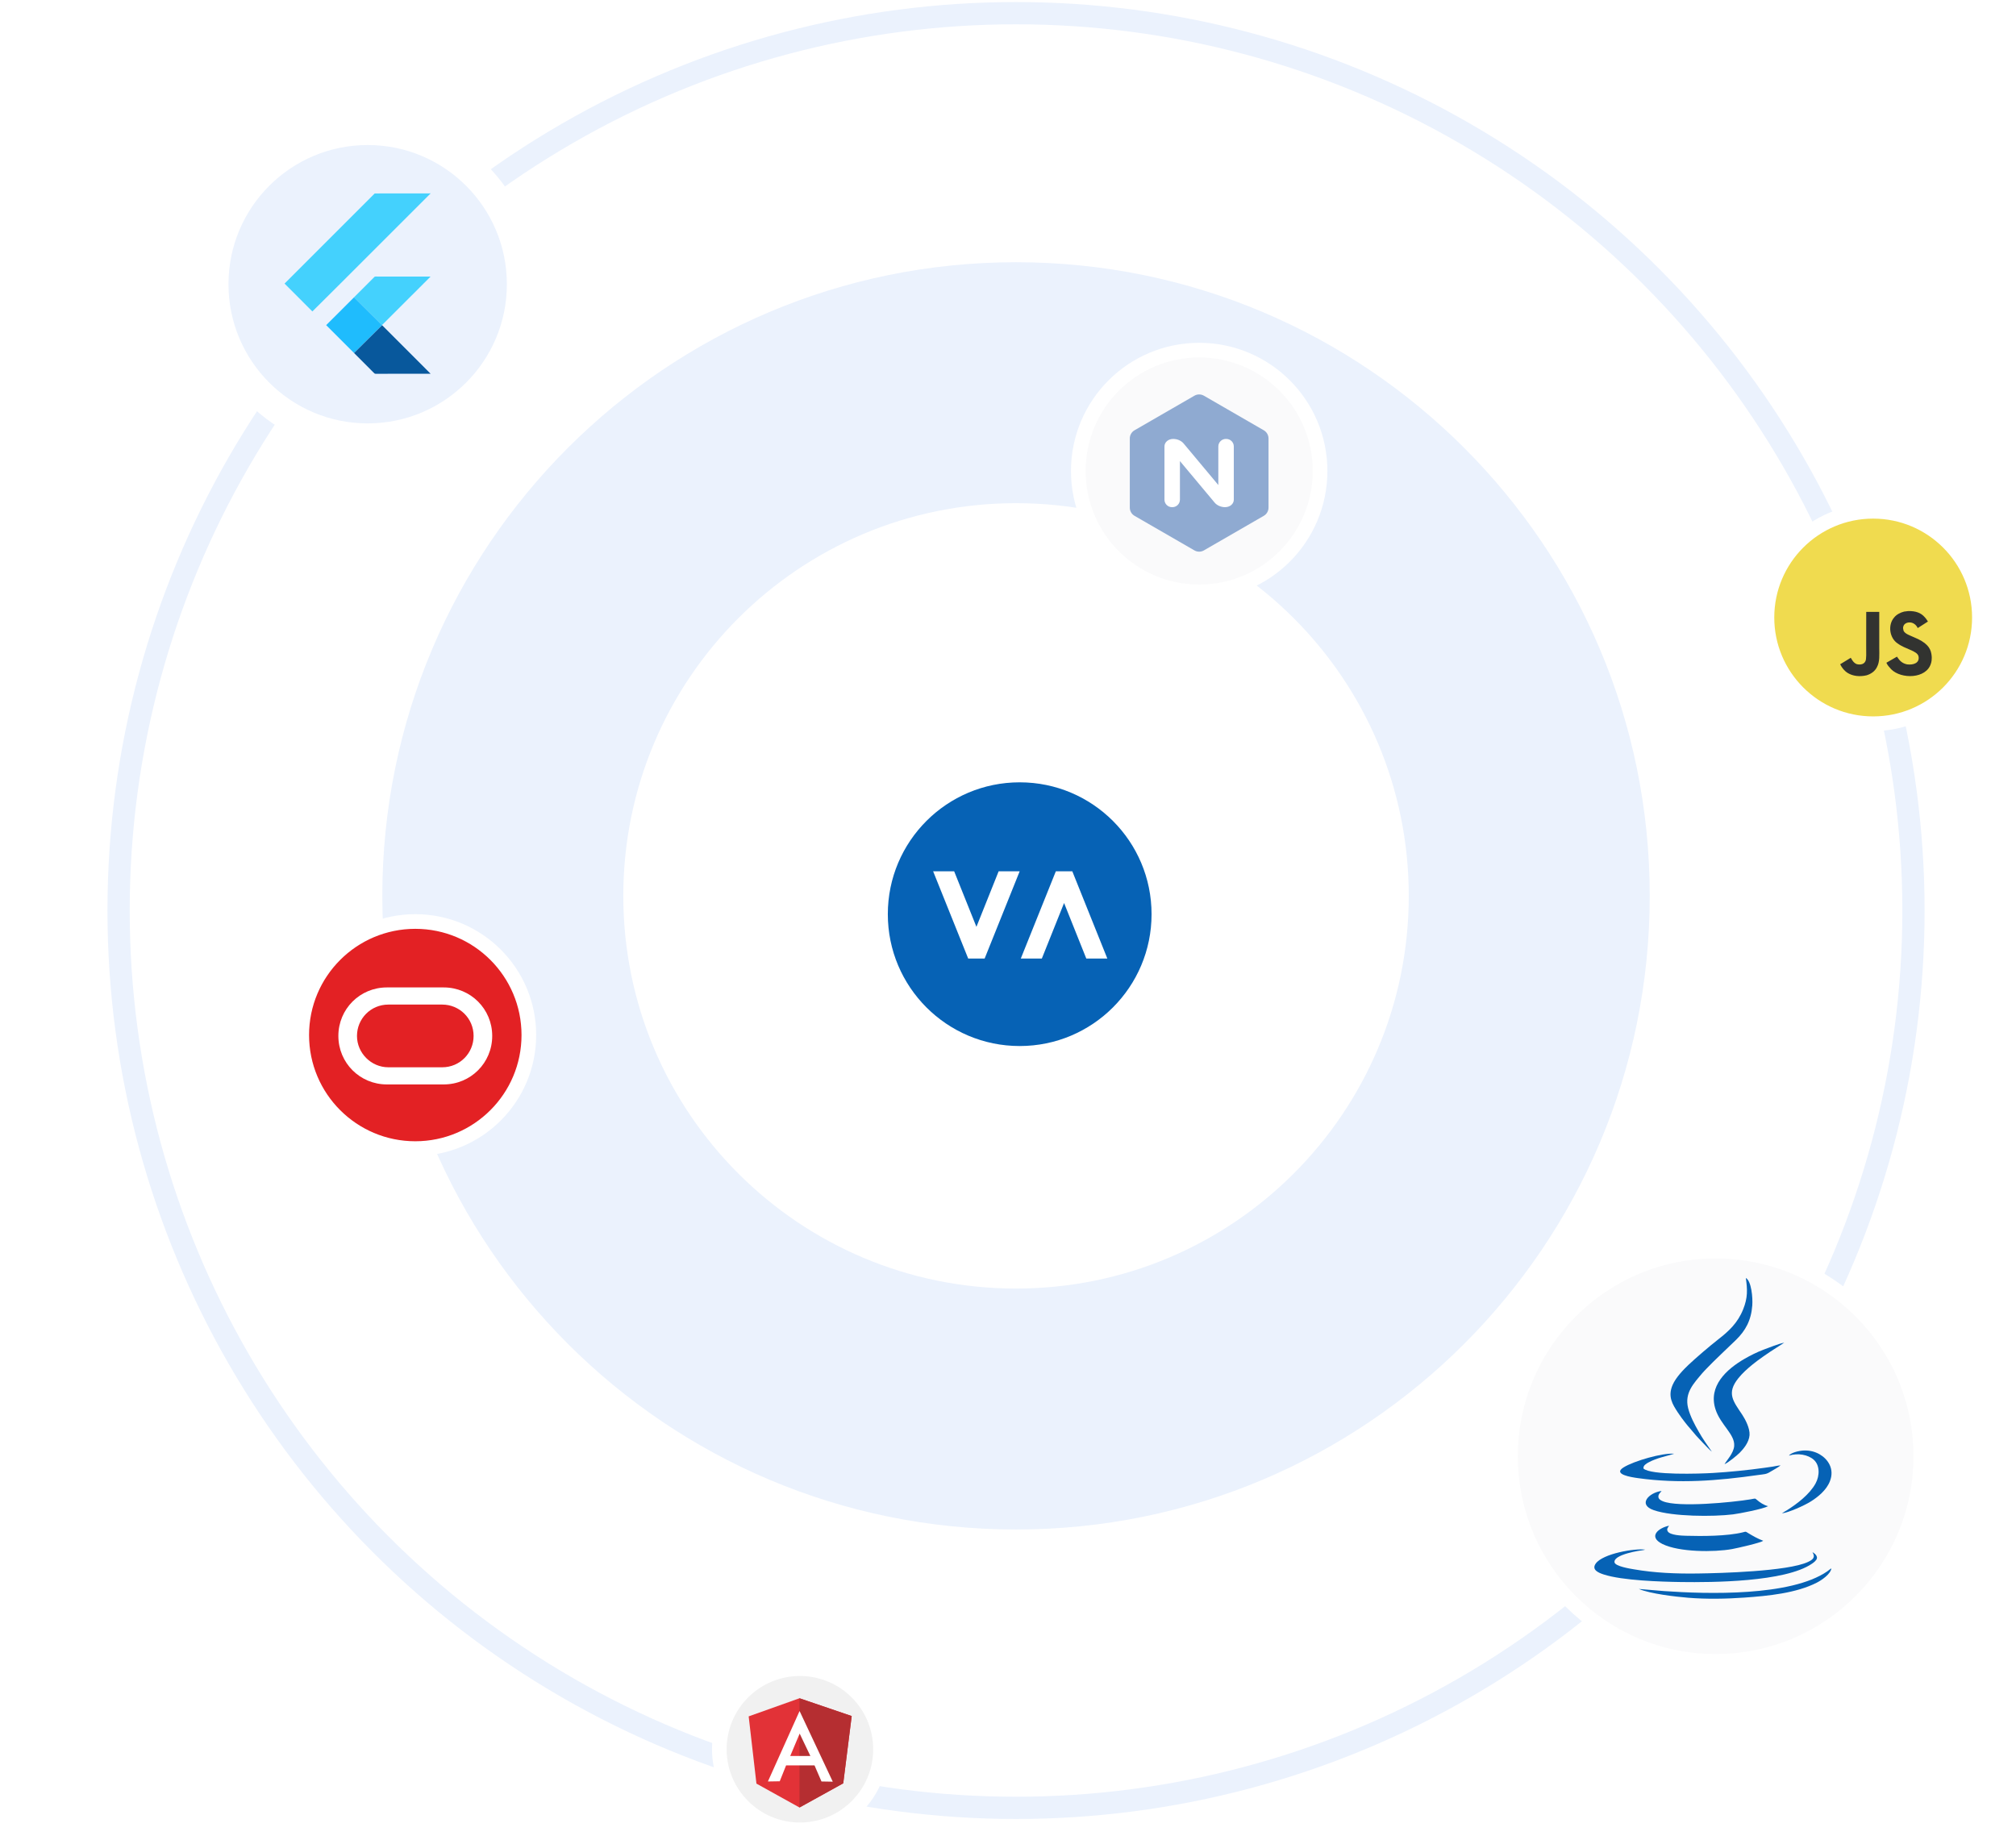 <svg width="459" height="419" viewBox="0 0 459 419" fill="none" xmlns="http://www.w3.org/2000/svg">
<path d="M375.609 203.992C375.609 283.676 311.012 348.273 231.328 348.273C151.644 348.273 87.047 283.676 87.047 203.992C87.047 124.308 151.644 59.711 231.328 59.711C311.012 59.711 375.609 124.308 375.609 203.992ZM141.911 203.992C141.911 253.376 181.944 293.409 231.328 293.409C280.712 293.409 320.745 253.376 320.745 203.992C320.745 154.608 280.712 114.575 231.328 114.575C181.944 114.575 141.911 154.608 141.911 203.992Z" fill="#EBF2FD"/>
<circle cx="231.328" cy="207.328" r="204.328" stroke="#EBF2FD" stroke-width="5.066"/>
<circle cx="182.123" cy="398.312" r="18.348" fill="#F1F1F1" stroke="white" stroke-width="3.336"/>
<g clip-path="url(#clip0_1130_1909)">
<path d="M170.457 390.824L182.029 386.701L193.913 390.751L191.989 406.061L182.029 411.577L172.225 406.135L170.457 390.824Z" fill="#E23237"/>
<path d="M193.913 390.751L182.029 386.701V411.577L191.988 406.071L193.913 390.751Z" fill="#B52E31"/>
<path d="M182.047 389.605L174.836 405.649L177.53 405.603L178.978 401.984H185.447L187.032 405.649L189.606 405.695L182.047 389.605ZM182.066 394.745L184.503 399.84H179.921L182.066 394.745Z" fill="white"/>
</g>
<g filter="url(#filter0_d_1130_1909)">
<circle cx="273.028" cy="107.249" r="27.522" fill="#FAFAFB" stroke="white" stroke-width="3.336"/>
<g clip-path="url(#clip1_1130_1909)">
<path d="M287.736 97.977L274.098 90.102C273.77 89.914 273.399 89.814 273.021 89.814C272.643 89.814 272.272 89.914 271.945 90.102L258.306 97.977C257.979 98.166 257.708 98.438 257.52 98.765C257.331 99.092 257.231 99.463 257.231 99.841V115.591C257.231 115.969 257.331 116.34 257.52 116.667C257.709 116.994 257.98 117.266 258.307 117.455L271.946 125.329C272.273 125.517 272.644 125.617 273.022 125.617C273.4 125.617 273.771 125.517 274.099 125.329L287.737 117.455C288.064 117.266 288.335 116.994 288.524 116.667C288.713 116.34 288.812 115.969 288.813 115.591V99.841C288.812 99.463 288.712 99.092 288.523 98.765C288.335 98.438 288.063 98.166 287.736 97.977Z" fill="#8FAAD1"/>
<path d="M280.91 113.772C280.91 114.707 280.084 115.482 278.914 115.482C278.076 115.482 277.109 115.144 276.519 114.411L268.644 104.987V113.774C268.644 114.228 268.464 114.663 268.143 114.983C267.823 115.304 267.388 115.484 266.934 115.484H266.833C266.38 115.484 265.945 115.304 265.624 114.983C265.303 114.663 265.123 114.228 265.123 113.774V101.659C265.123 100.724 265.949 99.948 267.119 99.948C267.957 99.948 268.924 100.286 269.515 101.02L277.389 110.444V101.658C277.389 101.204 277.569 100.769 277.89 100.448C278.211 100.127 278.646 99.947 279.1 99.947H279.2C279.654 99.947 280.089 100.127 280.41 100.448C280.73 100.769 280.91 101.204 280.91 101.658V113.772Z" fill="white"/>
</g>
</g>
<circle cx="232.162" cy="208.162" r="30.024" fill="#0662B5"/>
<path d="M222.311 211.043L227.369 198.399H232.158L224.182 218.259H220.436L212.453 198.399H217.242L222.311 211.043Z" fill="white"/>
<path d="M242.267 205.617L247.325 218.26H252.114L244.142 198.4H240.392L232.416 218.26H237.205L242.267 205.617Z" fill="white"/>
<g filter="url(#filter1_d_1130_1909)">
<circle cx="94.553" cy="235.684" r="25.854" fill="#E32124" stroke="white" stroke-width="3.336"/>
<path d="M88.083 246.929C81.948 246.929 77.039 242.021 77.039 235.886C77.039 229.75 81.948 224.842 88.083 224.842H101.023C107.159 224.842 112.067 229.75 112.067 235.886C112.067 242.021 107.159 246.929 101.023 246.929H88.083ZM100.689 243.025C104.705 243.025 107.828 239.79 107.828 235.886C107.828 231.87 104.593 228.746 100.689 228.746H88.418C84.402 228.746 81.278 231.981 81.278 235.886C81.278 239.79 84.513 243.025 88.418 243.025H100.689Z" fill="white"/>
</g>
<circle cx="426.482" cy="140.609" r="24.186" fill="#F0DB4F" stroke="white" stroke-width="3.336"/>
<g clip-path="url(#clip2_1130_1909)">
<path d="M410.636 124.763H442.328V156.454H410.636V124.763Z" fill="#F0DB4F"/>
<path d="M439.734 148.896C439.502 147.45 438.559 146.236 435.767 145.103C434.797 144.657 433.715 144.338 433.393 143.603C433.278 143.175 433.263 142.934 433.336 142.675C433.543 141.835 434.547 141.573 435.342 141.814C435.854 141.985 436.339 142.38 436.631 143.01C437.999 142.124 437.996 142.13 438.951 141.521C438.601 140.979 438.415 140.729 438.186 140.497C437.363 139.578 436.243 139.105 434.45 139.142C434.14 139.181 433.827 139.223 433.516 139.262C432.622 139.488 431.769 139.958 431.269 140.588C429.769 142.29 430.197 145.269 432.022 146.495C433.821 147.845 436.463 148.152 436.8 149.414C437.128 150.96 435.664 151.46 434.209 151.282C433.137 151.059 432.54 150.514 431.896 149.523C430.709 150.21 430.709 150.21 429.489 150.911C429.778 151.544 430.082 151.83 430.567 152.379C432.863 154.707 438.608 154.593 439.638 151.068C439.68 150.948 439.957 150.14 439.734 148.896ZM427.865 139.328H424.901C424.901 141.889 424.889 144.432 424.889 146.992C424.889 148.622 424.973 150.116 424.708 150.574C424.274 151.475 423.15 151.363 422.638 151.189C422.117 150.933 421.852 150.568 421.545 150.053C421.46 149.905 421.397 149.791 421.376 149.782C420.572 150.273 419.77 150.767 418.966 151.258C419.367 152.08 419.957 152.794 420.713 153.258C421.843 153.936 423.361 154.144 424.949 153.779C425.982 153.478 426.874 152.855 427.341 151.906C428.015 150.661 427.871 149.155 427.865 147.489C427.88 144.772 427.865 142.055 427.865 139.328Z" fill="#323330"/>
</g>
<g filter="url(#filter2_d_1130_1909)">
<circle cx="390.621" cy="331.593" r="46.704" fill="#FAFAFB" stroke="white" stroke-width="3.336"/>
<path fill-rule="evenodd" clip-rule="evenodd" d="M389.754 330.566L388.206 328.324C387.697 327.591 387.205 326.767 386.733 325.951C385.871 324.45 384.833 322.532 384.351 320.642C383.48 317.167 385.63 315.008 387.52 312.738C387.808 312.395 388.141 312.071 388.447 311.737C390.43 309.652 393.145 307.151 395.258 305.094C397.407 302.99 398.705 300.664 398.955 297.264C399.094 295.485 398.751 291.686 397.491 291C397.861 293.669 397.954 295.475 396.87 298.163C395.619 301.276 393.58 303.138 391.218 304.973C389.29 306.474 386.121 309.189 384.463 310.755C383.388 311.774 381.562 313.609 380.803 315.388C379.681 318.029 380.793 319.752 381.989 321.596C382.563 322.477 383.138 323.227 383.749 324.015C384.463 324.932 385.093 325.571 385.658 326.285C386.26 327.045 386.992 327.749 387.65 328.472C388.076 328.917 389.355 330.279 389.754 330.566Z" fill="#0662B5"/>
<path fill-rule="evenodd" clip-rule="evenodd" d="M412.66 353.444C413.419 354.667 412.669 355.177 411.631 355.668C407.035 357.817 391.496 358.225 386.641 358.29C381.693 358.364 376.707 358.169 371.926 357.326C371.148 357.197 367.747 356.65 367.59 355.751C367.488 355.186 368.09 354.75 368.396 354.565C369.498 353.879 371.509 353.407 372.899 353.157C373.298 353.082 374.27 352.981 374.567 352.86C372.25 352.517 364.912 353.759 363.309 356.038C362.299 357.475 363.994 358.142 365.125 358.512C369.35 359.893 378.153 360.171 382.795 360.236C389.735 360.328 406.433 360.264 412.548 356.057C412.91 355.816 413.605 355.306 413.679 354.806C413.771 354.185 413.039 353.601 412.66 353.444Z" fill="#0662B5"/>
<path fill-rule="evenodd" clip-rule="evenodd" d="M392.637 333.392C393.378 333.142 395.546 331.354 396.139 330.752C396.908 329.955 398.215 328.472 398.335 326.767C398.437 325.22 397.362 323.2 396.714 322.208C394.647 319.076 392.998 317.288 395.796 313.813C396.732 312.655 397.742 311.756 398.928 310.774C400.346 309.607 402.672 308.004 404.33 306.957L406.221 305.743C405.22 305.872 402.56 306.938 401.513 307.327C400.105 307.855 398.483 308.661 397.251 309.375C393.035 311.812 388.884 315.63 390.58 320.902C391.729 324.469 395.074 326.61 394.833 329.288C394.684 330.928 393.109 332.568 392.637 333.392Z" fill="#0662B5"/>
<path fill-rule="evenodd" clip-rule="evenodd" d="M401.447 350.84C400.15 350.348 399.177 349.783 398.019 349.088C397.352 348.69 397.602 348.718 396.75 348.931C393.238 349.793 387.548 349.811 383.861 349.7C382.915 349.672 380.247 349.589 379.709 348.699C379.366 348.134 379.83 347.726 380.015 347.411C377.597 347.902 375.141 349.904 378.495 351.572C382.276 353.443 390.217 353.471 394.35 352.73C395.526 352.517 400.882 351.303 401.447 350.84Z" fill="#0662B5"/>
<path fill-rule="evenodd" clip-rule="evenodd" d="M402.559 342.964C401.559 342.714 400.669 342.093 400.048 341.556C399.511 341.102 399.696 341.213 398.547 341.407C394.415 342.093 382.119 343.298 378.597 341.843C378.143 341.658 377.615 341.37 377.578 340.833C377.541 340.193 378.079 339.851 378.31 339.499C375.475 339.851 372.76 342.575 376.55 343.881C380.821 345.345 390.05 345.392 394.591 344.826C396.101 344.632 401.41 343.603 402.559 342.964Z" fill="#0662B5"/>
<path fill-rule="evenodd" clip-rule="evenodd" d="M405.404 333.679C404.866 333.698 404.144 333.865 403.597 333.957C402.967 334.05 402.364 334.143 401.734 334.226C397.954 334.754 393.756 335.181 389.967 335.403C387.011 335.579 375.854 335.95 374.187 334.393C374.066 333.698 374.863 333.253 375.354 332.985C377.263 331.956 379.301 331.613 381.182 331.02C378.579 330.779 372.037 332.651 369.665 334.124C367.107 335.718 371.37 336.357 372.963 336.58C382.304 337.877 391.041 337.182 400.28 335.866C401.79 335.653 402.105 335.737 403.134 335.088C403.847 334.652 404.774 334.18 405.404 333.679Z" fill="#0662B5"/>
<path fill-rule="evenodd" clip-rule="evenodd" d="M373.122 361.811C375.725 362.904 381.405 363.571 384.361 363.812C388.503 364.155 393.053 364.072 397.195 363.775C402.56 363.395 408.916 362.784 413.633 360.384C414.754 359.809 416.774 358.447 416.968 357.131C416.635 357.289 416.338 357.595 416.023 357.808C407.702 363.534 388.679 362.987 378.857 362.293L373.122 361.811Z" fill="#0662B5"/>
<path fill-rule="evenodd" clip-rule="evenodd" d="M407.294 331.446C409.332 330.807 411.649 331.233 412.946 332.382C414.345 333.624 414.355 335.986 413.354 337.812C412.01 340.249 409.184 342.426 406.84 343.89C406.441 344.14 406.052 344.335 405.7 344.594C407.21 344.437 410.787 342.815 412.149 341.972C413.891 340.897 415.828 339.331 416.625 337.302C417.764 334.42 416.106 332.215 414.336 331.177C413.317 330.584 412.094 330.223 410.657 330.288C409.564 330.334 407.785 330.77 407.294 331.446Z" fill="#0662B5"/>
</g>
<g filter="url(#filter3_d_1130_1909)">
<g clip-path="url(#clip3_1130_1909)">
<path d="M48.684 47.202C48.684 37.529 56.525 29.688 66.198 29.688H101.225C110.898 29.688 118.739 37.529 118.739 47.202V82.23C118.739 91.902 110.898 99.743 101.225 99.743H66.198C56.525 99.743 48.684 91.902 48.684 82.23V47.202Z" fill="#EBF2FD"/>
<g clip-path="url(#clip4_1130_1909)">
<path d="M85.317 44.047L98.048 44.033L76.689 65.381L71.122 70.917L64.788 64.575L85.317 44.047ZM85.199 63.108C85.364 62.89 85.668 62.998 85.899 62.97L98.037 62.973L86.974 74.025L80.608 67.698L85.199 63.108Z" fill="#44D1FD"/>
<path d="M74.262 74.036L80.608 67.698L86.974 74.025L87.001 74.053L80.609 80.385L74.262 74.036Z" fill="#1FBCFD"/>
<path d="M80.609 80.386L87.001 74.054L98.042 85.106C93.883 85.115 89.725 85.103 85.568 85.112C85.331 85.165 85.185 84.949 85.033 84.814L80.609 80.386Z" fill="#08589C"/>
</g>
</g>
<path d="M83.712 96.407C66.209 96.407 52.02 82.219 52.02 64.716H45.348C45.348 85.903 62.524 103.079 83.712 103.079V96.407ZM115.403 64.716C115.403 82.219 101.214 96.407 83.712 96.407V103.079C104.899 103.079 122.075 85.903 122.075 64.716H115.403ZM83.712 33.024C101.214 33.024 115.403 47.213 115.403 64.716H122.075C122.075 43.528 104.899 26.352 83.712 26.352V33.024ZM83.712 26.352C62.524 26.352 45.348 43.528 45.348 64.716H52.02C52.02 47.213 66.209 33.024 83.712 33.024V26.352Z" fill="white"/>
</g>
<defs>
<filter id="filter0_d_1130_1909" x="177.119" y="11.34" width="191.818" height="191.818" filterUnits="userSpaceOnUse" color-interpolation-filters="sRGB">
<feFlood flood-opacity="0" result="BackgroundImageFix"/>
<feColorMatrix in="SourceAlpha" type="matrix" values="0 0 0 0 0 0 0 0 0 0 0 0 0 0 0 0 0 0 127 0" result="hardAlpha"/>
<feOffset/>
<feGaussianBlur stdDeviation="33.36"/>
<feComposite in2="hardAlpha" operator="out"/>
<feColorMatrix type="matrix" values="0 0 0 0 0.02 0 0 0 0 0.149 0 0 0 0 0.604 0 0 0 0.1 0"/>
<feBlend mode="normal" in2="BackgroundImageFix" result="effect1_dropShadow_1130_1909"/>
<feBlend mode="normal" in="SourceGraphic" in2="effect1_dropShadow_1130_1909" result="shape"/>
</filter>
<filter id="filter1_d_1130_1909" x="0.312" y="141.443" width="188.482" height="188.482" filterUnits="userSpaceOnUse" color-interpolation-filters="sRGB">
<feFlood flood-opacity="0" result="BackgroundImageFix"/>
<feColorMatrix in="SourceAlpha" type="matrix" values="0 0 0 0 0 0 0 0 0 0 0 0 0 0 0 0 0 0 127 0" result="hardAlpha"/>
<feOffset/>
<feGaussianBlur stdDeviation="33.36"/>
<feComposite in2="hardAlpha" operator="out"/>
<feColorMatrix type="matrix" values="0 0 0 0 0.02 0 0 0 0 0.149 0 0 0 0 0.604 0 0 0 0.1 0"/>
<feBlend mode="normal" in2="BackgroundImageFix" result="effect1_dropShadow_1130_1909"/>
<feBlend mode="normal" in="SourceGraphic" in2="effect1_dropShadow_1130_1909" result="shape"/>
</filter>
<filter id="filter2_d_1130_1909" x="322.249" y="263.221" width="136.743" height="136.743" filterUnits="userSpaceOnUse" color-interpolation-filters="sRGB">
<feFlood flood-opacity="0" result="BackgroundImageFix"/>
<feColorMatrix in="SourceAlpha" type="matrix" values="0 0 0 0 0 0 0 0 0 0 0 0 0 0 0 0 0 0 127 0" result="hardAlpha"/>
<feOffset/>
<feGaussianBlur stdDeviation="10"/>
<feComposite in2="hardAlpha" operator="out"/>
<feColorMatrix type="matrix" values="0 0 0 0 0.02 0 0 0 0 0.149 0 0 0 0 0.604 0 0 0 0.05 0"/>
<feBlend mode="normal" in2="BackgroundImageFix" result="effect1_dropShadow_1130_1909"/>
<feBlend mode="normal" in="SourceGraphic" in2="effect1_dropShadow_1130_1909" result="shape"/>
</filter>
<filter id="filter3_d_1130_1909" x="25.348" y="6.352" width="116.727" height="116.727" filterUnits="userSpaceOnUse" color-interpolation-filters="sRGB">
<feFlood flood-opacity="0" result="BackgroundImageFix"/>
<feColorMatrix in="SourceAlpha" type="matrix" values="0 0 0 0 0 0 0 0 0 0 0 0 0 0 0 0 0 0 127 0" result="hardAlpha"/>
<feOffset/>
<feGaussianBlur stdDeviation="10"/>
<feComposite in2="hardAlpha" operator="out"/>
<feColorMatrix type="matrix" values="0 0 0 0 0.02 0 0 0 0 0.149 0 0 0 0 0.604 0 0 0 0.05 0"/>
<feBlend mode="normal" in2="BackgroundImageFix" result="effect1_dropShadow_1130_1909"/>
<feBlend mode="normal" in="SourceGraphic" in2="effect1_dropShadow_1130_1909" result="shape"/>
</filter>
<clipPath id="clip0_1130_1909">
<rect width="23.549" height="25.02" fill="white" transform="translate(170.447 386.636)"/>
</clipPath>
<clipPath id="clip1_1130_1909">
<rect width="31.692" height="35.917" fill="white" transform="translate(257.182 89.735)"/>
</clipPath>
<clipPath id="clip2_1130_1909">
<rect width="31.692" height="31.692" fill="white" transform="translate(410.636 124.763)"/>
</clipPath>
<clipPath id="clip3_1130_1909">
<path d="M48.684 64.716C48.684 45.37 64.366 29.688 83.712 29.688C103.057 29.688 118.739 45.37 118.739 64.716C118.739 84.061 103.057 99.743 83.712 99.743C64.366 99.743 48.684 84.061 48.684 64.716Z" fill="white"/>
</clipPath>
<clipPath id="clip4_1130_1909">
<rect width="33.36" height="41.154" fill="white" transform="translate(64.696 44.033)"/>
</clipPath>
</defs>
</svg>
